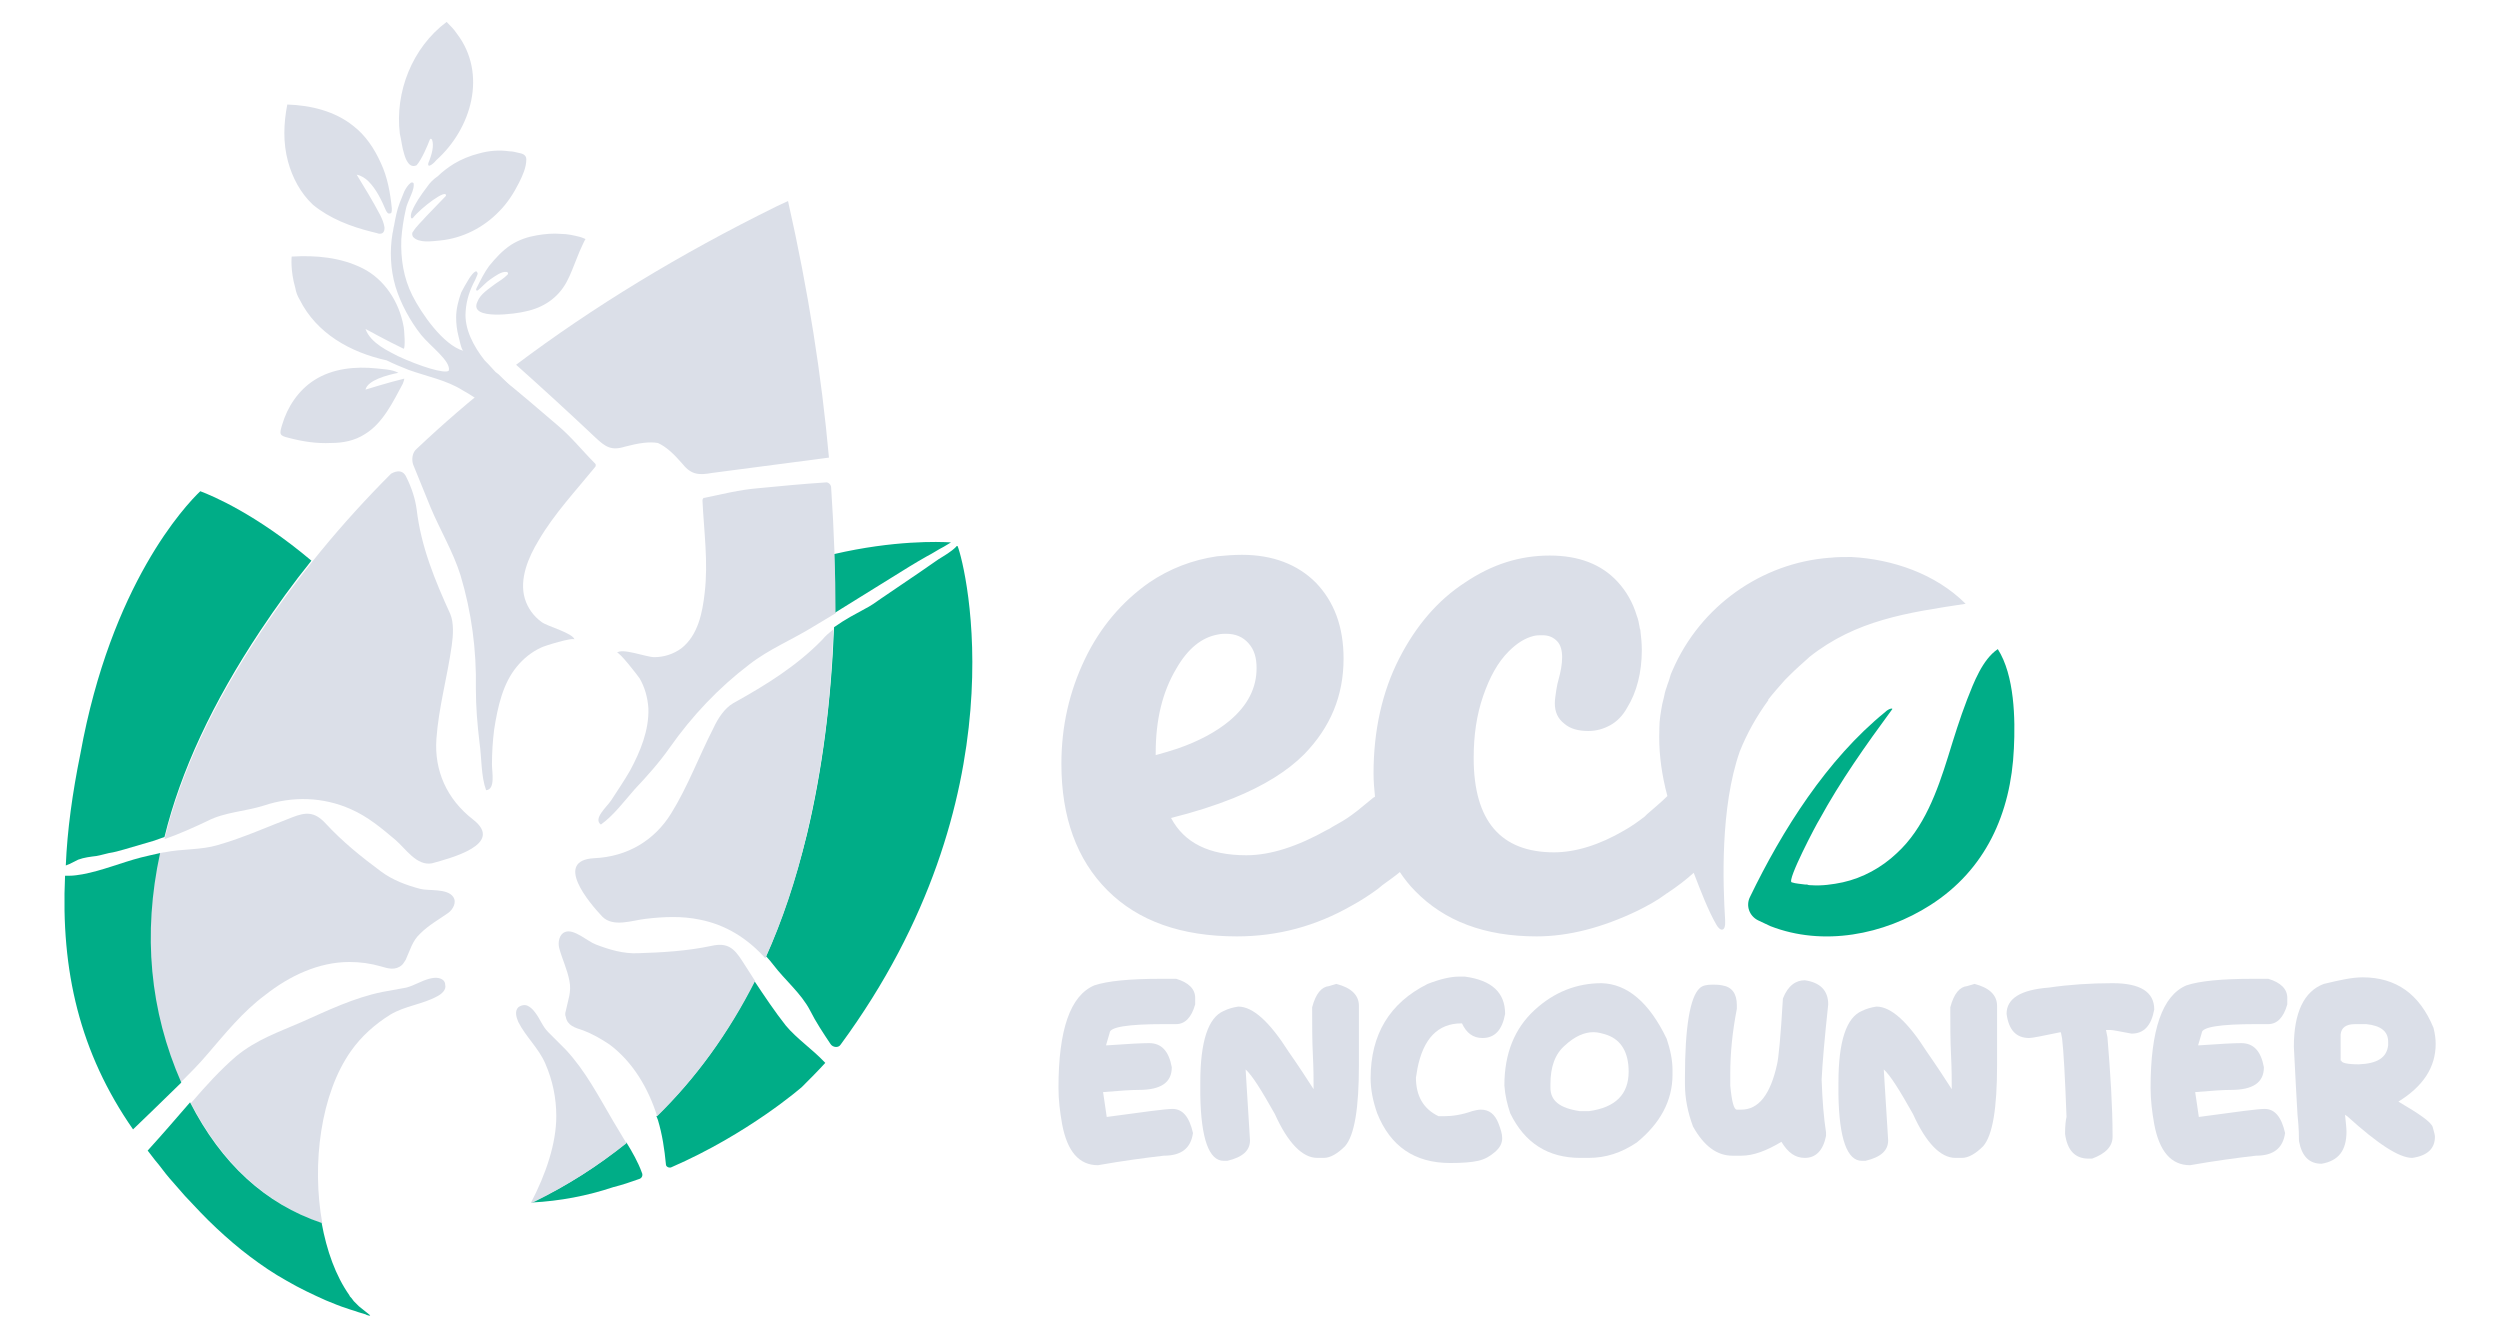 <?xml version="1.0" encoding="UTF-8"?>
<!-- Generator: Adobe Illustrator 27.1.0, SVG Export Plug-In . SVG Version: 6.00 Build 0)  -->
<svg xmlns="http://www.w3.org/2000/svg" xmlns:xlink="http://www.w3.org/1999/xlink" version="1.1" id="Capa_1" x="0px" y="0px" viewBox="0 0 342 183" style="enable-background:new 0 0 342 183;" xml:space="preserve">
<style type="text/css">
	.st0{fill:#00AD87;}
	.st1{fill:#DBDFE8;}
</style>
<g>
	<g>
		<path class="st0" d="M273.3,88.8c-2.1,1.4-3.3,4.6-4.2,6.9c-1,2.6-1.8,5.2-2.6,7.8c-1.5,4.8-3.3,9.8-7,13.2c-2.1,2-4.7,3.4-7.4,4    c-1.4,0.3-2.9,0.5-4.3,0.4c-0.2,0-0.4,0-0.6-0.1c-0.1,0-0.2,0-0.3,0c-0.6-0.1-1.2-0.1-1.8-0.3c-0.7-0.2,3.4-8,3.8-8.6    c2.9-5.3,6.3-10.1,9.9-15c0.3-0.3-0.4-0.2-0.9,0.3c-8,6.5-14.1,16.2-18.5,25.3c-0.6,1.2-0.1,2.6,1.1,3.2c0.6,0.3,1.1,0.5,1.7,0.8    c7.2,2.8,15.5,1.2,21.9-2.9c7.5-4.8,11-12.5,11.4-21.4C275.7,98.4,275.6,92.4,273.3,88.8z"></path>
		<path class="st1" d="M268.9,82.6c-4.1-4.1-10-6.1-15.6-6.4c-0.1,0-0.2,0-0.3,0c-0.9,0-1.8,0-2.6,0.1c0,0-0.1,0-0.1,0c0,0,0,0,0,0    c-9.3,0.7-17.7,6.6-21.5,15.4c-0.2,0.4-0.3,0.7-0.4,1.1c-0.1,0.4-0.3,0.8-0.4,1.2c-0.2,0.5-0.3,1-0.4,1.5    c-0.1,0.3-0.1,0.5-0.2,0.8c-0.2,1.1-0.4,2.2-0.4,3.3c0,0.1,0,0.2,0,0.2c-0.1,2.7,0.2,5.3,0.8,7.9l0,0c0,0,0,0.1,0.1,0.4    c0.1,0.3,0.1,0.5,0.2,0.8c-0.9,0.9-1.9,1.7-2.8,2.5c-0.1,0.1-0.2,0.2-0.3,0.3c-0.9,0.7-1.9,1.4-2.8,1.9c-3.4,2-6.7,3-9.6,3    c-7.3,0-11-4.3-11-12.9c0-3.1,0.4-5.9,1.3-8.5c0.9-2.6,2-4.6,3.5-6.1c1.1-1.1,2.2-1.8,3.4-2.1c0.4-0.1,0.8-0.1,1.2-0.1    c0.9,0,1.5,0.3,2,0.8c0.5,0.5,0.7,1.3,0.7,2.2c0,1-0.2,2-0.5,3.1c-0.1,0.3-0.2,0.8-0.3,1.4c-0.1,0.7-0.2,1.3-0.2,1.8    c0,1.2,0.4,2.1,1.3,2.8c0.8,0.7,1.9,1,3.3,1c1.1,0,2.1-0.3,3-0.8c0.9-0.5,1.7-1.3,2.3-2.4c1.3-2.1,2-4.8,2-7.9    c0-0.9-0.1-1.8-0.2-2.7c0-0.1-0.1-0.2-0.1-0.4c-0.1-0.6-0.2-1.1-0.4-1.6l0,0c-0.5-1.7-1.4-3.3-2.6-4.6c-2.2-2.4-5.3-3.6-9.3-3.6    c-4.1,0-7.9,1.2-11.6,3.7c-3.7,2.4-6.7,5.9-9,10.4c-2.3,4.5-3.5,9.8-3.5,15.7c0,1.1,0.1,2.2,0.2,3.2c-0.1,0-0.1,0.1-0.2,0.1    c-0.7,0.6-1.5,1.2-2.2,1.8c-0.3,0.2-0.5,0.4-0.8,0.6c-0.8,0.6-1.7,1.1-2.6,1.6c-0.2,0.1-0.4,0.3-0.7,0.4    c-4.1,2.3-7.8,3.5-11.1,3.5c-5.1,0-8.5-1.7-10.3-5.1c3.2-0.8,6-1.7,8.5-2.7c4.2-1.7,7.4-3.7,9.7-6c3.6-3.7,5.4-8,5.4-13.1    c0-4.4-1.3-7.8-3.8-10.4c-2.5-2.5-5.9-3.8-10.1-3.8c-1.2,0-2.3,0.1-3.4,0.2c-3.4,0.5-6.5,1.7-9.3,3.6c-3.7,2.6-6.7,6.1-8.8,10.5    c-2.1,4.4-3.2,9.1-3.2,14.3c0,7.3,2.1,13.1,6.3,17.3c4.2,4.2,10.1,6.3,17.7,6.3c5.6,0,10.8-1.4,15.7-4.2c1.3-0.7,2.5-1.5,3.6-2.3    c0.2-0.2,0.4-0.3,0.6-0.5c0.8-0.6,1.7-1.2,2.4-1.8c0,0,0,0,0,0c0.6,0.9,1.3,1.8,2.1,2.6c4,4.1,9.5,6.2,16.6,6.2    c4.4,0,9-1.2,13.8-3.5c1.4-0.7,2.7-1.4,3.9-2.3c0.1-0.1,0.2-0.1,0.3-0.2c1.2-0.8,2.4-1.7,3.5-2.7c1,2.6,2,5.2,3.1,7.1    c0.5,0.9,1.3,1.1,1.2-0.6c-0.3-4.9-0.7-15.4,2-23.1c1-2.5,2.3-4.8,3.9-7c0,0,0,0,0-0.1c0.7-0.9,1.5-1.8,2.3-2.7    c0.2-0.2,0.4-0.4,0.6-0.6c0.8-0.8,1.7-1.6,2.6-2.4c0,0,0,0,0.1-0.1C253.9,84.8,261,83.8,268.9,82.6    C268.9,82.6,268.9,82.6,268.9,82.6C268.9,82.6,268.9,82.6,268.9,82.6z M167.7,86.7c1.3,0,2.3,0.4,3.1,1.3c0.8,0.9,1.1,2,1.1,3.4    c0,2.7-1.2,5.1-3.7,7.2c-1.8,1.5-4.2,2.8-7.1,3.8c-0.9,0.3-1.9,0.6-3,0.9V103c0-4.5,0.9-8.3,2.8-11.5c1.6-2.8,3.5-4.3,5.7-4.7    C167.1,86.7,167.4,86.7,167.7,86.7z"></path>
	</g>
	<g>
		<g>
			<path class="st1" d="M158.8,133.9h2.1c1.7,0.5,2.6,1.4,2.6,2.6v0.9c-0.5,1.8-1.4,2.7-2.6,2.7h-1.7c-4.9,0-7.4,0.4-7.4,1.2     l-0.5,1.7h0.2c2.8-0.2,4.7-0.3,5.7-0.3c1.7,0,2.7,1.1,3.1,3.3c0,2.1-1.5,3.1-4.5,3.1c-1,0-2.6,0.1-4.9,0.3c0,0.1,0.2,1.2,0.5,3.4     c5.1-0.7,8.1-1.1,9-1.1c1.4,0,2.3,1.1,2.8,3.3c-0.3,2.1-1.6,3.1-4,3.1c-2.6,0.3-5.6,0.7-9,1.3c-2.6,0-4.2-1.9-4.9-5.6     c-0.3-1.7-0.5-3.3-0.5-5c0-7.9,1.6-12.6,4.9-14C151.5,134.2,154.5,133.9,158.8,133.9z"></path>
			<path class="st1" d="M182.8,134.6c2,0.5,3.1,1.5,3.1,3v8.1c0,5.9-0.6,9.6-1.9,11.1c-1,1-2,1.6-2.9,1.6h-0.9c-2,0-4-2-5.8-6     c-1.8-3.2-3.1-5.3-4-6.1l0.6,9.7c0,1.4-1,2.3-3.1,2.8h-0.5c-2,0-3.1-3-3.2-9v-1.7c0-5.7,1.1-8.9,3.2-9.8c0.6-0.3,1.3-0.5,2-0.6     c2,0,4.3,2.1,6.9,6.2c1.4,2,2.5,3.7,3.4,5.1c0-1.1,0-2.7-0.1-4.7c-0.1-2-0.1-4.2-0.1-6.5c0.5-1.9,1.3-2.8,2.3-2.9L182.8,134.6z"></path>
			<path class="st1" d="M199.6,133.6h0.8c3.7,0.5,5.5,2.2,5.5,5.1c-0.4,2.2-1.4,3.3-3.1,3.3c-1.3,0-2.2-0.7-2.8-2h-0.1     c-3.2,0-5.2,2.1-6,6.2c-0.1,0.7-0.2,1.2-0.2,1.2c0,2.5,1,4.3,3.1,5.3c0.2,0,0.4,0,0.7,0c1.2,0,2.5-0.2,3.9-0.7     c0.4-0.1,0.8-0.2,1.2-0.2c1.1,0,1.9,0.6,2.4,1.9c0.3,0.8,0.5,1.4,0.5,2c0,0.7-0.3,1.3-1,1.9s-1.4,1-2.3,1.2s-2.1,0.3-3.8,0.3     c-4.9,0-8.2-2.3-10-6.8c-0.6-1.7-0.9-3.3-0.9-4.8c0-6,2.6-10.3,7.8-12.9C197.1,133.9,198.5,133.6,199.6,133.6z"></path>
			<path class="st1" d="M246.9,134.1c2.1,0.3,3.2,1.4,3.2,3.3c-0.5,4.7-0.8,8.1-0.9,10.3c0.1,2.9,0.3,5.3,0.6,7.2v0.5     c-0.4,2-1.4,3-2.9,3c-1.3,0-2.3-0.7-3.2-2.2c-2,1.2-3.8,1.9-5.5,1.9H237c-2.1,0-3.9-1.3-5.4-4c-0.7-1.9-1.1-3.8-1.1-5.8v-0.9     c0-6.9,0.7-11,2-12.2c0.4-0.4,1-0.5,1.8-0.5c0.4,0,0.8,0,1.3,0.1c1.3,0.2,2,1.1,2,2.7c0,0.2,0,0.4,0,0.5c-0.6,3.1-0.9,6-0.9,8.9     v1.6c0.2,2.2,0.5,3.3,0.9,3.3h0.6c2.4,0,4-2.1,4.9-6.2c0.2-0.8,0.5-3.8,0.8-9C244.6,134.8,245.7,134.1,246.9,134.1z"></path>
			<path class="st1" d="M270.1,134.6c2,0.5,3.1,1.5,3.1,3v8.1c0,5.9-0.6,9.6-1.9,11.1c-1,1-2,1.6-2.9,1.6h-0.9c-2,0-4-2-5.8-6     c-1.8-3.2-3.1-5.3-4-6.1l0.6,9.7c0,1.4-1,2.3-3.1,2.8h-0.5c-2,0-3.1-3-3.2-9v-1.7c0-5.7,1.1-8.9,3.2-9.8c0.6-0.3,1.3-0.5,2-0.6     c2,0,4.3,2.1,6.9,6.2c1.4,2,2.5,3.7,3.4,5.1c0-1.1,0-2.7-0.1-4.7c-0.1-2-0.1-4.2-0.1-6.5c0.5-1.9,1.3-2.8,2.3-2.9L270.1,134.6z"></path>
			<path class="st1" d="M288.3,141.9c0.4,4.9,0.7,9.4,0.7,13.6c0,1.3-0.9,2.3-2.8,3h-0.5c-1.8,0-2.9-1.1-3.2-3.4     c0-1.1,0.1-1.9,0.2-2.3c-0.2-5.4-0.4-9-0.6-10.7c-0.1-0.4-0.1-0.7-0.2-0.9c-2.4,0.5-3.9,0.8-4.3,0.8c-1.8,0-2.8-1.1-3.1-3.3     c0-2.1,1.9-3.3,5.8-3.6c2.7-0.4,5.7-0.6,8.7-0.6c3.8,0,5.7,1.2,5.7,3.6c-0.4,2.2-1.4,3.3-3.1,3.3c-1.6-0.3-2.6-0.5-2.9-0.5h-0.6     L288.3,141.9z"></path>
			<path class="st1" d="M308.2,133.9h2.1c1.7,0.5,2.6,1.4,2.6,2.6v0.9c-0.5,1.8-1.4,2.7-2.6,2.7h-1.7c-4.9,0-7.4,0.4-7.4,1.2     l-0.5,1.7h0.2c2.8-0.2,4.7-0.3,5.7-0.3c1.7,0,2.7,1.1,3.1,3.3c0,2.1-1.5,3.1-4.5,3.1c-1,0-2.6,0.1-4.9,0.3c0,0.1,0.2,1.2,0.5,3.4     c5.1-0.7,8.1-1.1,9-1.1c1.4,0,2.3,1.1,2.8,3.3c-0.3,2.1-1.6,3.1-4,3.1c-2.6,0.3-5.6,0.7-9,1.3c-2.6,0-4.2-1.9-4.9-5.6     c-0.3-1.7-0.5-3.3-0.5-5c0-7.9,1.6-12.6,4.9-14C300.9,134.2,303.9,133.9,308.2,133.9z"></path>
			<path class="st1" d="M323.2,133.7c4.6,0,7.8,2.3,9.7,6.9c0.2,0.8,0.3,1.5,0.3,2.2c0,3.2-1.7,5.8-5.1,7.9c2.9,1.7,4.5,2.8,4.7,3.5     s0.3,1.1,0.3,1.3c0,1.6-1,2.6-3.1,2.9c-1.8,0-4.7-1.9-8.9-5.7l-0.3-0.2c0.1,1,0.2,1.8,0.2,2.3c0,2.6-1.1,4-3.4,4.4     c-1.7,0-2.7-1-3.1-3.1c0-0.5,0-1.7-0.2-3.6c-0.1-1.9-0.3-5-0.5-9.3c0-4.7,1.4-7.6,4.1-8.6C320,134.1,321.7,133.7,323.2,133.7z      M320.3,145.1c0,0.3,0.8,0.5,2.4,0.5c2.5-0.1,3.8-0.9,4-2.6c0-0.2,0-0.3,0-0.5c0-1.4-1-2.2-3-2.4h-1.5c-1.3,0-1.9,0.5-2,1.4     V145.1z"></path>
		</g>
		<path class="st1" d="M228,142.1c0.5,1.5,0.8,2.9,0.8,4.3v0.6c0,3.6-1.7,6.7-4.9,9.3c-2.1,1.4-4.2,2.1-6.6,2.1h-1.1    c-4.4,0-7.6-2-9.6-6.1c-0.4-1.2-0.7-2.4-0.8-3.8c0-4.4,1.4-7.8,4.1-10.3c2.7-2.5,5.8-3.7,9.2-3.7    C222.6,134.6,225.6,137.1,228,142.1z M214.1,143c-1.4,1.2-2,3-2,5.3v0.5c0,1.8,1.3,2.8,4,3.2h1.3c3.6-0.5,5.4-2.3,5.4-5.4    c0-2.6-1-4.3-2.9-5c-0.6-0.2-1.3-0.4-1.9-0.4C216.7,141.2,215.4,141.8,214.1,143z"></path>
	</g>
	<g>
		<path class="st1" d="M55.3,21.1c0.2,0.7,0.7,2,1.7,1.5c0.7-0.8,1.5-2.7,1.8-3.5c0.1-0.2,0.2-0.1,0.3,0c0.3,0.8,0,2-0.5,3.2    c-0.2,0.9,0.9-0.1,1.1-0.4c4.8-4.3,7-11.8,2.8-17.3c-0.4-0.6-0.9-1.1-1.4-1.6c-4.7,3.5-7.1,9.6-6.4,15.3    C54.9,19.1,55,20.2,55.3,21.1z M58.4,25.6c-0.4,0.5-0.8,1.1-1.2,1.7c-0.3,0.5-0.6,1-0.8,1.5c-0.1,0.2-0.2,0.5-0.2,0.8    c0,0.2,0.1,0.4,0.3,0.2c1.1-1.4,4.7-4.1,4.5-3c-0.9,0.9-1.8,1.9-2.7,2.8c-0.6,0.7-1.3,1.3-1.8,2.1c-0.2,0.2-0.1,0.5,0,0.7    c0.8,0.9,2.6,0.6,3.7,0.5c3.1-0.3,6-1.8,8.1-4c1.1-1.1,2-2.5,2.7-3.9c0.5-1,1-2.1,1-3.2c0-0.6-0.5-0.8-1.1-0.9    c-0.4-0.1-0.8-0.2-1.2-0.2c-1.4-0.2-2.8-0.1-4.2,0.3c-1.2,0.3-2.4,0.8-3.4,1.4c-0.8,0.5-1.6,1.1-2.2,1.7    C59.3,24.5,58.8,25,58.4,25.6z M50.8,31.7c0.3,0.1,0.5,0.1,0.8,0.2c0.2,0.1,0.5,0.1,0.7,0c0.3-0.2,0.3-0.5,0.3-0.8    c-0.1-0.6-0.3-1.1-0.6-1.7c-1-1.9-2.1-3.7-3.2-5.5c0.6,0.1,1.2,0.5,1.6,0.9c1.1,1.1,1.8,2.6,2.4,4c0.1,0.2,0.3,0.5,0.5,0.4    c0.3,0,0.3-0.2,0.3-0.7c-0.2-2.1-0.6-4.3-1.5-6.2c-0.9-2-2.1-3.8-3.8-5.1c-2.5-2-5.8-2.8-9-2.9c-0.5,2.6-0.6,5.2,0.1,7.8    c0.6,2.2,1.7,4.3,3.4,5.9C45.1,29.9,48,31,50.8,31.7z M71.1,53.9c-0.7-0.5-1.9-1.7-2.9-2.7c-0.1-0.1-0.3-0.2-0.4-0.3    c-0.7-0.8-1.3-1.4-1.5-1.6c-1.5-1.9-2.8-4.3-2.6-6.7c0.1-1.6,0.6-3,1.3-4.3c0.1-0.2,0.2-0.5,0.3-0.7c0-0.1,0.1-0.2,0-0.3    c-0.2-0.7-1.2,0.9-1.3,1.1c-0.3,0.5-0.6,1-0.9,1.6c-0.4,1.1-0.7,2.3-0.7,3.4c0,0.9,0.1,1.7,0.3,2.5c0.1,0.3,0.4,2,0.7,2.1    c-2.8-0.8-5.8-5.2-7-7.6c-1.2-2.4-1.6-5-1.5-7.7c0.1-1.3,0.3-2.7,0.6-4c0.1-0.6,0.4-1.2,0.6-1.7c0.2-0.5,0.5-1.1,0.5-1.7    c0-0.1,0-0.3-0.1-0.3c0,0-0.1-0.1-0.3,0c-0.4,0.3-0.7,0.8-0.9,1.2c-0.2,0.5-0.4,1-0.6,1.5c-0.4,1-0.6,2.1-0.8,3.2    c-0.1,0.3-0.1,0.7-0.2,1c-0.4,2.4-0.3,4.9,0.4,7.3c0.7,2.3,2,4.7,3.5,6.6c1.3,1.6,4.1,3.6,3.8,4.9c-0.5,0.5-4-0.6-7-2    C53.3,48.1,50.7,47,50,45c0,0,3.1,1.7,5.2,2.7c0.3,0.1,0.1-2.8,0-3.1c-0.6-3.3-2.6-6.4-5.6-7.9c-3-1.5-6.4-1.8-9.7-1.6    c0,0-0.2,1.9,0.5,4.3c0.1,0.6,0.3,1.1,0.6,1.6c2.3,4.6,6.9,7.2,11.9,8.3c1,0.5,2,0.9,3,1.3c2.5,0.9,5.2,1.4,7.4,2.8    c2,1.1,3.8,2.5,5.4,4.1c1-1,2.1-2,3.1-2.9C71.7,54.4,71.4,54.1,71.1,53.9z M69.9,33.5c-1.2,0.8-2.1,1.8-3,2.9    c-0.6,0.8-1.2,2-1.7,3c-0.2,0.4,0.1,0.4,0.2,0.3c0.6-0.5,1.1-1.1,1.7-1.5c0.6-0.4,1.5-1.1,2.2-1c0.1,0,0.2,0.1,0.2,0.2    c0,0.1,0,0.1-0.1,0.2c-0.5,0.5-1,0.8-1.6,1.2c-0.9,0.7-2.1,1.4-2.5,2.5c-1.2,2.6,5.5,1.6,6.6,1.3c2.4-0.5,4.4-1.8,5.6-4    c0.6-1.1,1-2.3,1.5-3.5c0.2-0.5,0.4-1,0.6-1.4c0.2-0.4,0.3-0.7,0.5-1c0,0-0.7-0.3-0.8-0.3c-0.8-0.2-1.7-0.4-2.5-0.4    c-1.1-0.1-2.3,0-3.4,0.2C72.2,32.4,71,32.8,69.9,33.5z M54.5,51c-0.9-0.5-2.3-0.5-3-0.6c-2.9-0.3-6,0-8.5,1.6    c-2.2,1.4-3.7,3.7-4.4,6.1c-0.4,1.3-0.4,1.5,0.9,1.8c1.9,0.5,3.8,0.8,5.8,0.7c1.6,0,3.2-0.3,4.6-1.2c2.5-1.5,3.9-4.5,5.2-6.9    c0.1-0.3,0.2-0.5,0.2-0.7c-2.1,0.5-5.3,1.5-5.3,1.5C50.3,52,53,51.3,54.5,51z"></path>
		<path class="st0" d="M122,79c1.6-1,3.2-2,4.8-2.9c0.8-0.4,1.5-0.9,2.3-1.3c0.3-0.2,0.7-0.4,1-0.6c-1.7-0.1-7.8-0.3-16,1.6    c0.1,2.8,0.1,5.5,0,8.1 M107.5,140.3c-1.5-1.9-2.9-4-4.3-6.1c-3.6,7.2-8.1,13.4-13.4,18.5c0.1,0.2,0.1,0.3,0.2,0.5    c0.6,2,0.9,4,1.1,6.1c0,0.3,0.4,0.5,0.7,0.4c10.6-4.6,17.9-11,17.9-11c1.1-1.1,2.2-2.2,3.2-3.3c0,0-0.1-0.1-0.1-0.1    C111.1,143.5,109,142.1,107.5,140.3z M85.7,156.3c-3.9,3.2-8.1,5.9-12.8,8.1c0,0-0.1,0-0.1,0.1c3.8-0.2,7.5-0.9,11.1-2.1    c1.2-0.3,2.4-0.7,3.5-1.1c0.4-0.1,0.6-0.5,0.4-0.9C87.3,159,86.5,157.6,85.7,156.3z M131,74.7C131,74.7,131,74.6,131,74.7    c-0.1,0-0.2,0-0.2,0.1c-0.7,0.7-1.6,1.2-2.4,1.7c-0.9,0.6-1.7,1.2-2.6,1.8c-1.8,1.2-3.5,2.4-5.3,3.6c-0.7,0.5-1.4,1-2.2,1.4    c-0.7,0.4-1.3,0.7-2,1.1c-0.7,0.4-1.5,0.9-2.2,1.4c-0.4,10.1-1.6,19.5-3.7,28.3c-1.5,6-3.3,11.6-5.6,16.7c-0.3-0.3-0.6-0.7-1-1    c0.7,0.7,1.4,1.4,2,2.2c1.6,2.1,3.8,3.9,5,6.2c0.8,1.6,1.8,3.1,2.8,4.6c0.3,0.5,1.1,0.6,1.4,0.1C139.9,109,132.1,77.5,131,74.7z"></path>
		<g>
			<path class="st1" d="M70.7,91.2c0.9-1.1,2-2,3.3-2.6c0.3-0.2,4.5-1.5,4.6-1.1c-0.2-0.9-3.7-1.8-4.5-2.4c-1.1-0.8-1.9-1.9-2.3-3.2     c-0.8-2.7,0.5-5.7,1.9-8c2.1-3.6,5.1-6.8,7.7-10c0.1-0.1,0.1-0.2,0.1-0.3c0-0.1-0.1-0.2-0.1-0.2c-1.7-1.7-3.2-3.6-5.1-5.2     c-2.6-2.2-5.2-4.5-7.9-6.6c-4,3.1-7.8,6.4-11.4,9.8c-0.6,0.5-0.7,1.4-0.5,2.1c0.8,2,1.6,3.9,2.4,5.9c1.3,3.1,3.1,6.1,4.1,9.3     c1.5,5,2.2,10.2,2.1,15.5c0,2.5,0.2,4.9,0.5,7.4c0.3,2.1,0.2,4.6,0.9,6.5c1.3-0.1,0.8-2.5,0.8-3.5c0-1.6,0.1-3.2,0.3-4.8     C68.1,96.6,68.8,93.5,70.7,91.2z"></path>
			<path class="st1" d="M113.7,66.7c0-0.4-0.4-0.8-0.8-0.7c-3.1,0.2-6.2,0.5-9.3,0.8c-2.4,0.2-4.8,0.8-7.2,1.3c-0.1,0-0.2,0-0.2,0.1     c-0.1,0.1-0.1,0.2-0.1,0.3c0.2,4.2,0.8,8.4,0.3,12.6c-0.3,2.7-0.9,5.8-3.2,7.6c-1.1,0.8-2.4,1.2-3.7,1.2c-1.1,0-4.4-1.3-5.1-0.6     c0.3-0.2,2.9,3.2,3.1,3.5c0.7,1.2,1.1,2.6,1.2,4.1c0.1,3-1.1,5.9-2.5,8.5c-0.8,1.4-1.7,2.7-2.6,4.1c-0.6,0.9-2.5,2.5-1.4,3.3     c1.7-1.2,3.2-3.2,4.6-4.8c1.7-1.8,3.4-3.7,4.8-5.7c3.1-4.4,6.7-8.2,10.9-11.4c2.7-2.1,5.9-3.4,8.8-5.2c1-0.6,2-1.2,3-1.8     C114.3,78.4,114.1,72.6,113.7,66.7z"></path>
			<path class="st1" d="M57.5,121.6c-1.9-0.5-3.8-1.2-5.4-2.4c-2.7-2-5.3-4.1-7.6-6.6c-1.5-1.6-2.7-1.5-4.5-0.8     c-3.4,1.3-6.7,2.8-10.2,3.8c-2.3,0.7-4.9,0.5-7.3,1c-0.2,0-0.5,0.1-0.7,0.1c-2.4,11.1-1.4,21.6,2.9,31.4c1.2-1.2,2.5-2.5,3.6-3.8     c2.5-2.9,4.9-5.9,8-8.2c3.3-2.6,7.3-4.5,11.5-4.5c1.5,0,2.9,0.2,4.3,0.6c1,0.3,2,0.6,2.9-0.2c0.2-0.2,0.3-0.4,0.5-0.7     c0.6-1.3,0.9-2.6,2-3.6c1.1-1.1,2.5-1.9,3.8-2.8c0.7-0.5,1.2-1.5,0.7-2.2C61.2,121.5,58.6,121.9,57.5,121.6z"></path>
			<path class="st1" d="M100.3,96.2c-1.2,0.7-2.1,2.1-2.7,3.4c-2,3.9-3.5,8-5.8,11.7c-2.3,3.7-6,5.9-10.5,6.1     c-5.6,0.3-0.7,6.1,1.1,8c1.5,1.5,4.1,0.5,5.9,0.3c2.5-0.3,5-0.4,7.4,0.1c3.6,0.7,6.6,2.6,9,5.3c2.3-5.1,4.2-10.7,5.6-16.7     c2.1-8.8,3.4-18.3,3.7-28.3c-0.5,0.4-1.1,0.9-1.5,1.4C109,91.1,104.8,93.7,100.3,96.2z"></path>
			<path class="st1" d="M97.3,129.4c-3.3,0.7-6.7,0.9-10,1c-2,0.1-4-0.5-5.8-1.2c-1.1-0.4-3-2.2-4.2-1.7c-0.8,0.3-1,1.4-0.8,2.2     c0.4,1.5,1.1,2.9,1.4,4.5c0.3,1.5-0.2,2.6-0.5,4.1c-0.1,0.3-0.1,0.6,0,0.8c0.2,1.2,1.3,1.5,2.2,1.8c1.4,0.5,2.6,1.2,3.8,2     c3.2,2.4,5.3,6,6.5,9.8c5.3-5.2,9.8-11.4,13.4-18.5c-0.6-0.9-1.2-1.9-1.8-2.8C100.4,129.7,99.5,128.9,97.3,129.4z"></path>
			<path class="st1" d="M77.4,143.6c-0.8-0.8-1.6-1.6-2.4-2.4c-0.8-0.8-1.1-1.8-1.8-2.7c-0.3-0.4-0.6-0.7-1-0.9     c-0.4-0.2-0.9-0.1-1.3,0.2c-0.5,0.5-0.3,1.3,0,2c1,2,2.8,3.6,3.7,5.7c1,2.3,1.5,4.7,1.5,7.2c0,3.7-1.4,7.9-3.5,11.9     c0.1,0,0.2-0.1,0.3-0.1c4.7-2.3,8.9-5,12.8-8.1c-0.6-1-1.2-2-1.8-3C81.9,150,80.1,146.5,77.4,143.6z"></path>
			<path class="st1" d="M64.7,112.1c-3.6-2.8-5.3-6.7-5-11c0.3-4.3,1.5-8.5,2.1-12.8c0.2-1.4,0.3-3.1-0.2-4.3     c-2.1-4.6-4-9.2-4.6-14.3c-0.2-1.5-0.7-3-1.4-4.4c-0.6-1.4-1.9-0.6-2.1-0.5c-6.8,6.8-12.8,14.1-17.9,21.8     c-6.5,9.8-10.9,19.2-13.1,28.2c2-0.7,4-1.6,5.9-2.5c2.3-1.2,5.2-1.3,7.7-2.1c3.9-1.3,8.1-1.2,11.9,0.5c2.3,1,4.2,2.6,6.1,4.2     c1.4,1.2,2.9,3.6,5,3.2C61.6,117.4,69.1,115.5,64.7,112.1z"></path>
			<path class="st1" d="M60,133.8c-0.4-0.1-0.9,0-1.3,0.1c-1.1,0.3-2,0.9-3.1,1.2c-1.1,0.2-2.2,0.4-3.3,0.6c-3.9,0.8-7.4,2.5-11,4.1     c-3.2,1.4-6.2,2.4-9,4.7c-2.2,1.9-4.1,4-6,6.2c-0.1,0.1-0.1,0.1-0.2,0.2c4.3,8.3,10.3,13.8,18,16.5c-1.5-8.2-0.2-17.8,3.9-23.6     c1.4-2,3.3-3.7,5.4-5c2-1.2,4.4-1.4,6.4-2.5c0.6-0.3,1.3-0.9,1.1-1.6C60.9,134.2,60.5,133.9,60,133.8z"></path>
			<path class="st1" d="M81.5,59.9c1.3,1.2,2.1,1.8,4,1.2c1.9-0.5,3.3-0.7,4.5-0.5c1.1,0.5,2.1,1.4,3.4,2.9c1.2,1.5,2.3,1.5,4,1.2     c5.3-0.7,10.7-1.4,16-2.1c-1-11.1-2.8-22.7-5.6-35.1l-1.5,0.7C92.9,34.8,81.1,42,70.6,49.9C74.3,53.2,77.9,56.5,81.5,59.9z"></path>
		</g>
		<g>
			<path class="st0" d="M25.4,147.6c0.4-0.4,0.9-0.9,1.3-1.3C26.2,146.8,25.8,147.2,25.4,147.6z"></path>
			<path class="st0" d="M43.7,164.8"></path>
			<path class="st0" d="M24.8,148.1c-4.3-9.8-5.3-20.3-2.9-31.4c-0.9,0.2-1.8,0.4-2.6,0.6c-2.7,0.7-5.3,1.8-8,2.3     c-0.6,0.1-1.2,0.2-1.8,0.2c-0.2,0-0.4,0-0.6,0c-0.6,13,2,24.2,9.3,34.7c0.9-0.9,1.9-1.8,2.8-2.7     C22.2,150.6,23.5,149.4,24.8,148.1z"></path>
			<path class="st0" d="M27.4,67.2L27.4,67.2c-2,1.9-12.2,12.7-16.4,35.9c-1.1,5.4-1.8,10.5-2,15.3c0.2-0.1,0.3-0.1,0.5-0.2     c0.4-0.2,0.8-0.4,1.2-0.6c0.8-0.3,1.7-0.4,2.5-0.5c0.6-0.1,1.2-0.3,1.7-0.4c0.7-0.1,1.4-0.3,2.1-0.5c1.4-0.4,2.7-0.8,4.1-1.2     c0.5-0.2,0.9-0.3,1.4-0.5l0,0c2.2-9,6.6-18.4,13.1-28.2c2.2-3.3,4.5-6.5,7-9.6C35,70.3,29,67.8,27.4,67.2z"></path>
			<path class="st0" d="M50.6,179.9c-0.5-0.4-1-0.8-1.5-1.2c-0.2-0.2-0.5-0.5-0.7-0.7c-0.1-0.1-0.2-0.3-0.3-0.4     c-0.1-0.1-0.3-0.3-0.3-0.4c-1.9-2.7-3.1-6.1-3.8-9.9l0,0v0c-7.7-2.6-13.7-8.1-18-16.5c-1.9,2.2-3.8,4.4-5.8,6.6     c0.3,0.4,0.7,0.9,1,1.3c0.7,0.8,1.3,1.7,2,2.5c0.7,0.8,1.4,1.6,2.1,2.4c1.4,1.5,2.8,3,4.3,4.4c1.5,1.4,3,2.7,4.6,3.9     c1.6,1.2,3.2,2.3,5,3.3c1.7,1,3.6,1.9,5.4,2.7c1,0.4,1.9,0.8,2.9,1.1c0.5,0.2,1,0.3,1.5,0.5c0.3,0.1,0.7,0.2,1,0.3     C50.1,179.9,50.8,180.1,50.6,179.9z"></path>
		</g>
	</g>
</g>
</svg>
